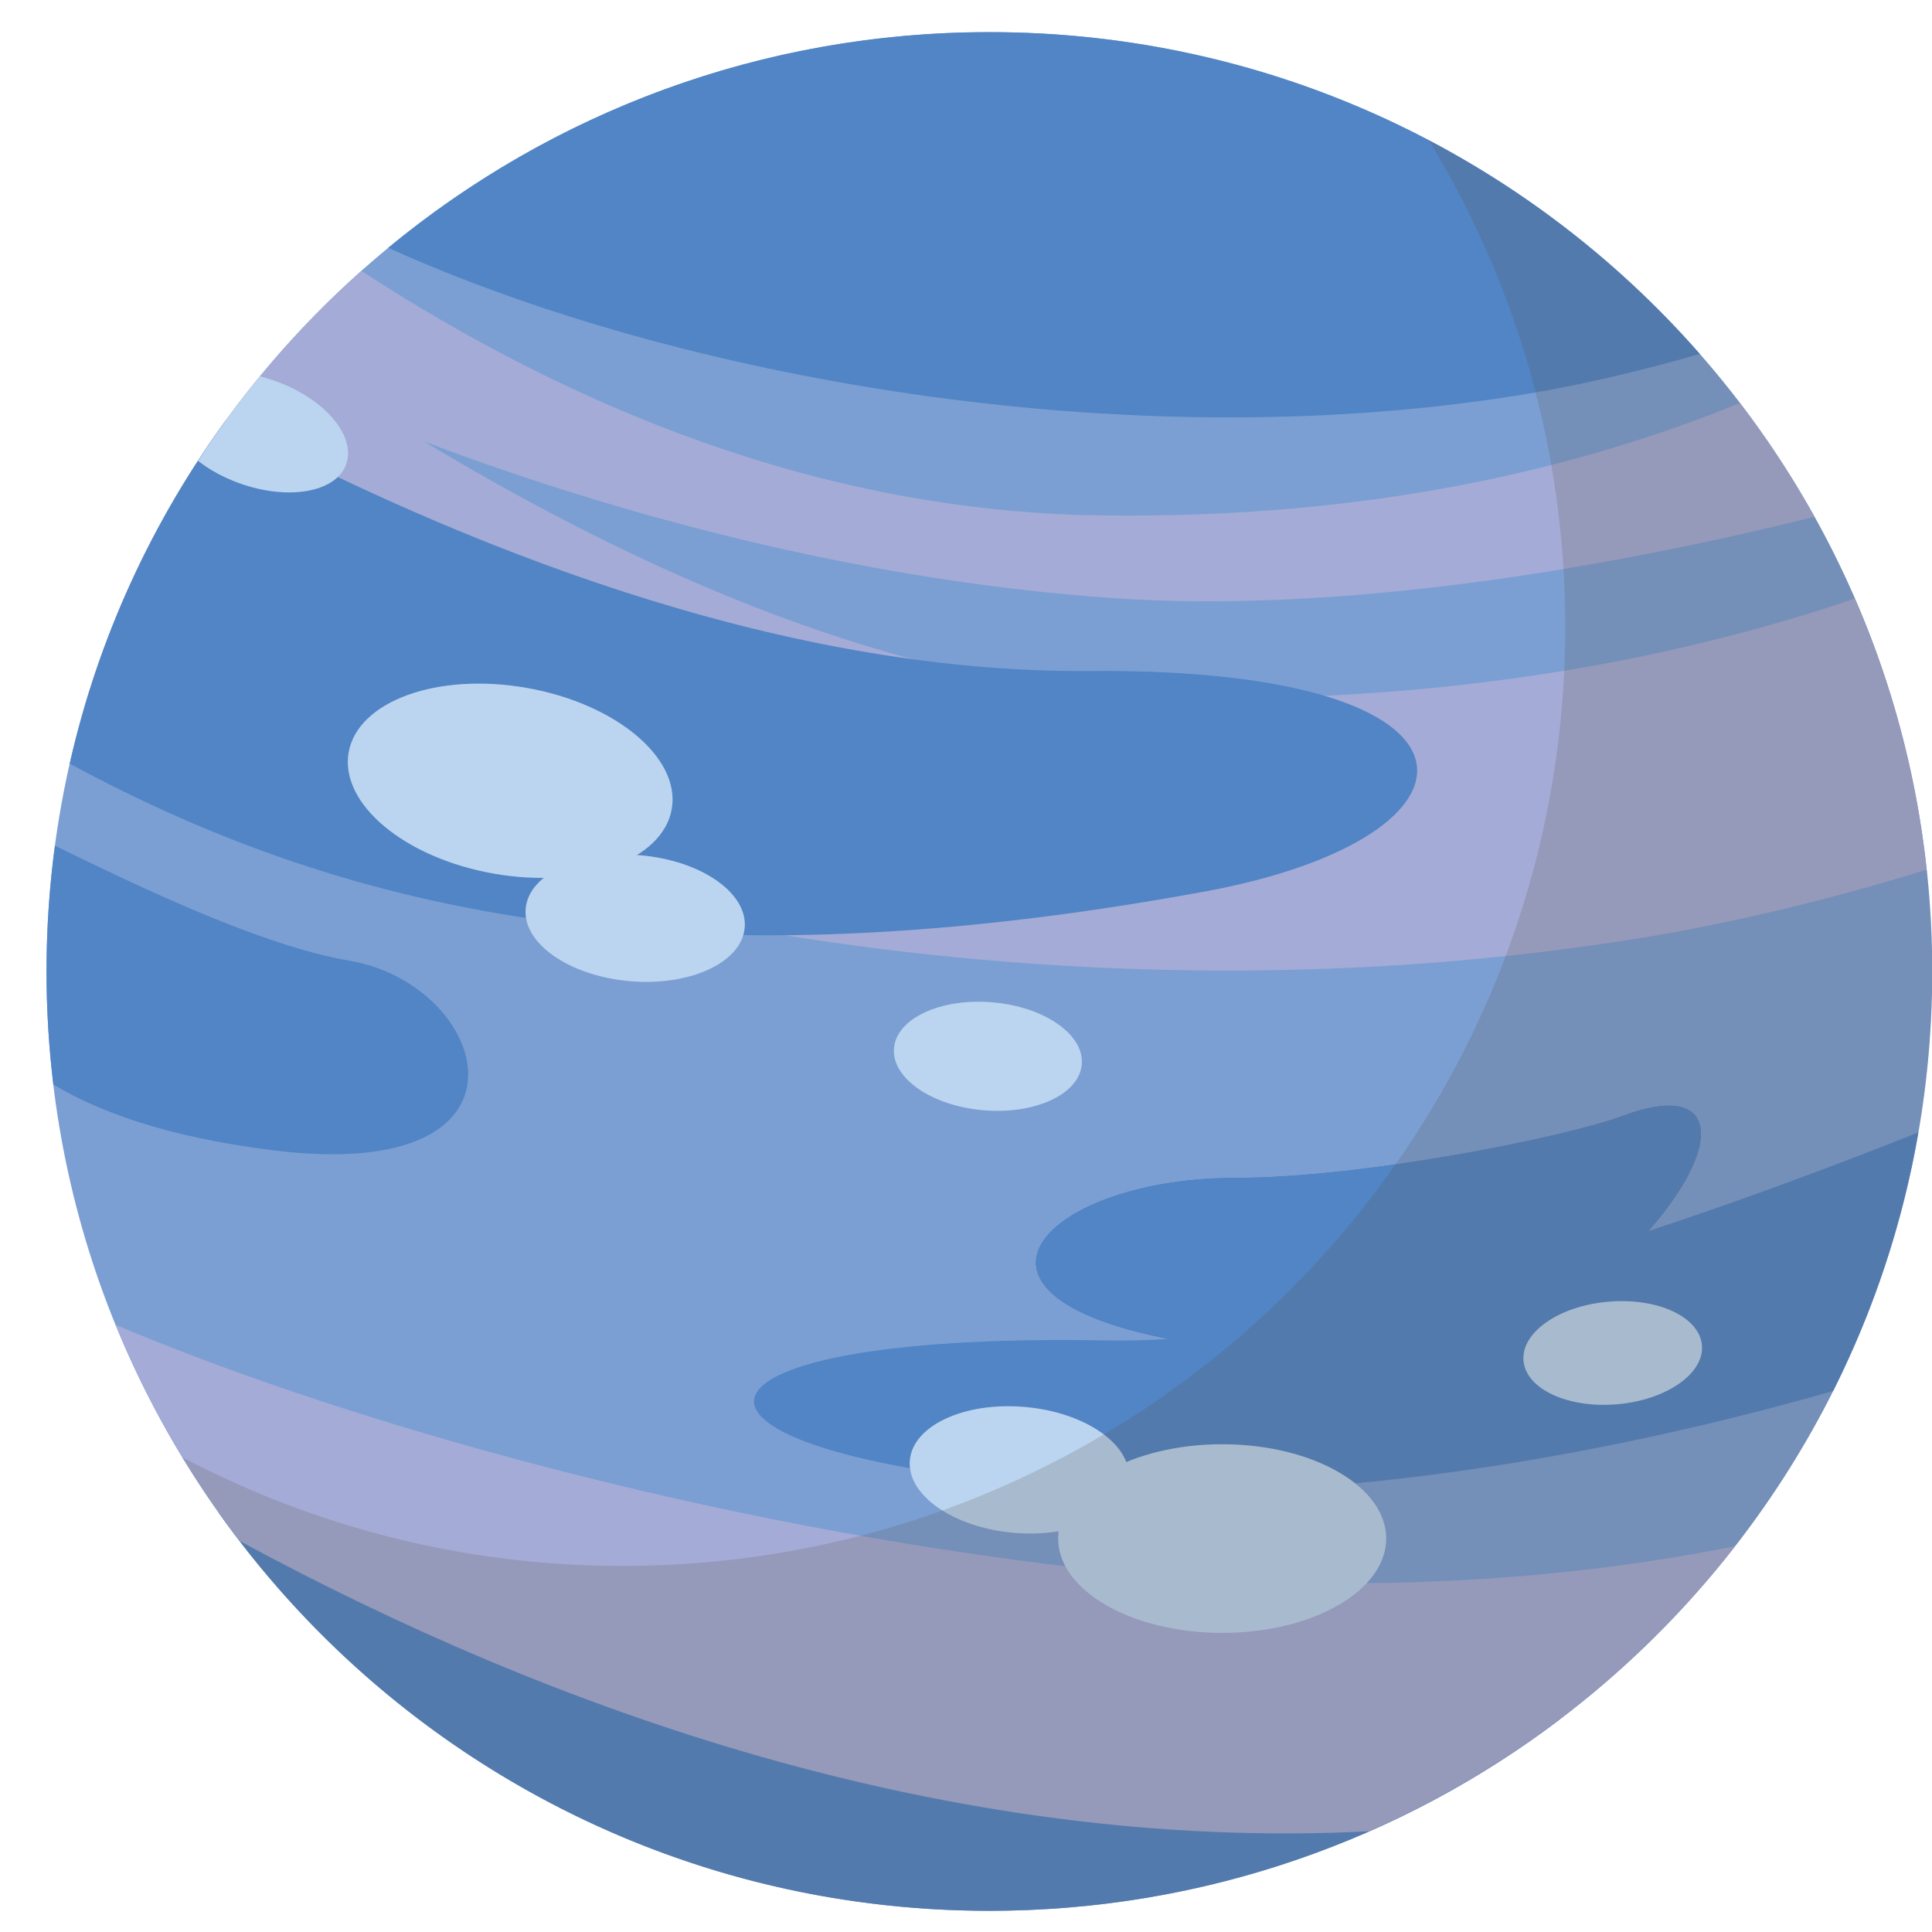 <svg width="26" height="26" viewBox="0 0 26 26" fill="none" xmlns="http://www.w3.org/2000/svg">
<path d="M26.003 13.073C26.003 20.054 20.323 25.714 13.315 25.714C6.307 25.714 0.626 20.055 0.626 13.074C0.626 6.093 6.306 0.433 13.315 0.433C20.322 0.433 26.003 6.092 26.003 13.074V13.073Z" fill="#7B9FD3"/>
<path d="M21.949 12.645C23.303 12.432 24.67 12.093 25.928 11.705C25.789 10.421 25.457 9.194 24.962 8.055C22.7 8.821 19.712 9.45 15.87 9.397C12.208 9.346 8.567 7.663 5.71 5.943C8.657 7.056 11.887 7.837 14.991 8.05C17.953 8.254 21.482 7.686 24.419 6.955C24.121 6.42 23.785 5.908 23.416 5.423C21.293 6.287 18.486 6.987 14.805 6.936C11.006 6.884 7.632 5.448 4.863 3.646C3.105 5.211 1.788 7.257 1.118 9.576C6.113 12.256 14.164 13.87 21.949 12.645Z" fill="#A4ABD6"/>
<path d="M16.622 15.852C18.346 15.852 21.067 15.306 21.839 15.017C23.33 14.46 23.205 15.687 21.652 17.105C21.093 17.616 20.127 18.42 17.321 18.219C12.117 17.846 13.774 15.853 16.622 15.853L16.622 15.852Z" fill="#536FAF"/>
<path d="M13.314 25.715C16.202 25.715 18.863 24.753 20.996 23.134C19.043 23.335 16.754 23.352 14.107 23.022C9.814 22.488 5.772 21.394 2.936 20.348C5.233 23.594 9.024 25.715 13.313 25.715H13.314Z" fill="#5185C5"/>
<path d="M16.203 12C20.21 11.263 20.302 8.983 14.666 9.03C10.417 9.065 6.106 7.288 3.036 5.661C2.046 7.021 1.322 8.585 0.938 10.277C4.797 12.363 9.247 13.279 16.204 11.999L16.203 12Z" fill="#5185C5"/>
<path d="M20.355 5.333C21.207 5.2 22.066 4.997 22.875 4.763C20.549 2.109 17.128 0.432 13.314 0.432C10.239 0.432 7.419 1.522 5.224 3.335C9.093 5.085 15.085 6.162 20.355 5.332V5.333Z" fill="#5185C5"/>
<path d="M21.839 15.017C21.066 15.305 18.345 15.851 16.622 15.851C14.118 15.851 12.535 17.393 15.729 18.018C15.438 18.037 15.156 18.044 14.886 18.039C8.704 17.923 8.529 19.612 14.607 20.03C17.974 20.261 21.791 19.545 24.669 18.719C25.211 17.638 25.604 16.47 25.816 15.24C24.755 15.662 23.5 16.134 22.182 16.568C23.209 15.399 23.137 14.532 21.84 15.017H21.839Z" fill="#5185C5"/>
<path d="M4.699 12.928C3.523 12.728 1.889 11.942 0.739 11.381C0.665 11.934 0.626 12.499 0.626 13.073C0.626 13.589 0.658 14.096 0.718 14.596C1.325 14.956 2.224 15.299 3.674 15.48C7.4 15.944 6.608 13.253 4.699 12.928Z" fill="#5185C5"/>
<path d="M23.351 20.807C20.967 21.284 17.905 21.521 14.107 21.049C9.057 20.419 4.356 19.017 1.556 17.829C1.983 18.876 2.547 19.853 3.225 20.738C7.377 22.987 12.735 24.933 18.424 24.645C20.372 23.79 22.063 22.461 23.351 20.806V20.807Z" fill="#A4ABD6"/>
<path d="M22.904 18.103C22.938 18.484 22.427 18.84 21.764 18.898C21.1 18.955 20.536 18.694 20.503 18.312C20.469 17.931 20.979 17.575 21.643 17.518C22.306 17.46 22.87 17.721 22.904 18.103Z" fill="#BBD4EF"/>
<path d="M14.558 14.325C14.524 14.726 13.929 15.002 13.231 14.941C12.533 14.881 11.995 14.506 12.031 14.105C12.066 13.704 12.661 13.428 13.359 13.489C14.057 13.549 14.594 13.924 14.558 14.325Z" fill="#BBD4EF"/>
<path d="M10.022 12.485C9.981 12.953 9.288 13.275 8.473 13.204C7.659 13.132 7.033 12.696 7.074 12.228C7.115 11.76 7.808 11.439 8.622 11.51C9.437 11.581 10.063 12.017 10.022 12.485Z" fill="#BBD4EF"/>
<path d="M9.04 10.889C9.162 10.199 8.288 9.468 7.087 9.257C5.887 9.046 4.814 9.435 4.692 10.125C4.57 10.816 5.444 11.546 6.645 11.757C7.845 11.968 8.918 11.58 9.04 10.889Z" fill="#BBD4EF"/>
<path d="M15.192 19.91C15.151 20.378 14.458 20.699 13.643 20.628C12.829 20.557 12.202 20.12 12.244 19.652C12.285 19.184 12.978 18.863 13.792 18.934C14.607 19.005 15.233 19.442 15.192 19.91Z" fill="#BBD4EF"/>
<path d="M16.448 21.975C17.667 21.975 18.655 21.406 18.655 20.705C18.655 20.004 17.667 19.436 16.448 19.436C15.229 19.436 14.24 20.004 14.24 20.705C14.24 21.406 15.229 21.975 16.448 21.975Z" fill="#BBD4EF"/>
<path d="M4.658 6.249C4.796 5.871 4.375 5.37 3.717 5.132C3.643 5.105 3.57 5.083 3.498 5.065C3.2 5.428 2.921 5.807 2.665 6.202C2.817 6.321 3.005 6.425 3.217 6.502C3.876 6.74 4.521 6.628 4.659 6.249H4.658Z" fill="#BBD4EF"/>
<g opacity="0.2">
<path d="M13.314 25.715C20.322 25.715 26.003 20.055 26.003 13.073C26.003 8.221 23.258 4.008 19.23 1.889C20.393 3.798 21.065 6.036 21.065 8.433C21.065 15.414 15.385 21.074 8.377 21.074C6.236 21.074 4.221 20.543 2.452 19.611C4.676 23.27 8.708 25.715 13.314 25.715V25.715Z" fill="#5A4F4A"/>
</g>
</svg>
